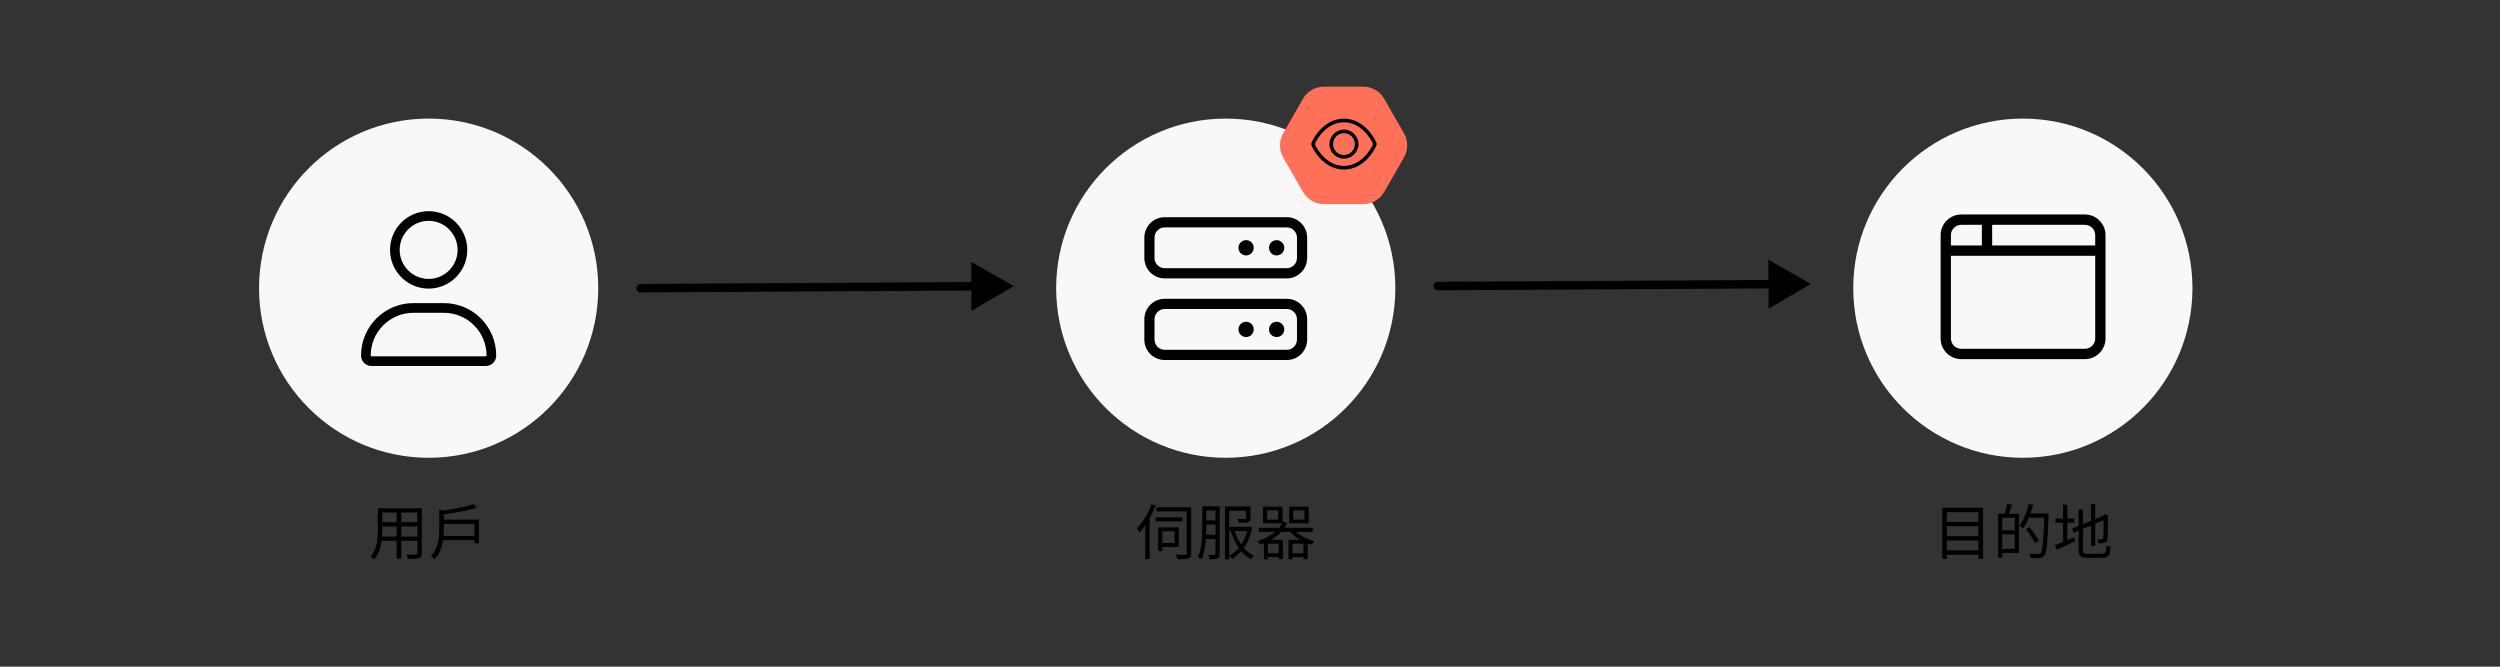<svg width="750" height="200" viewBox="0 0 750 200" fill="none" xmlns="http://www.w3.org/2000/svg">
<rect x="0" y="0" width="750" height="200" fill="#333333" stroke="none"/>
<circle cx="606.855" cy="86.454" r="50.879" fill="#F8F8F8"/>
<path d="M582.186 70.546C582.186 67.122 584.954 64.347 588.369 64.347H625.472C628.882 64.347 631.655 67.122 631.655 70.546V101.541C631.655 104.96 628.882 107.74 625.472 107.74H588.369C584.954 107.74 582.186 104.96 582.186 101.541V70.546ZM597.645 73.645H628.564V70.546C628.564 68.834 627.182 67.446 625.472 67.446H597.645V73.645ZM594.553 67.446H588.369C586.662 67.446 585.277 68.834 585.277 70.546V73.645H594.553V67.446ZM585.277 76.745V101.541C585.277 103.255 586.662 104.641 588.369 104.641H625.472C627.182 104.641 628.564 103.255 628.564 101.541V76.745H585.277Z" fill="black"/>
<path d="M583.635 156.577H594.039V157.873H583.635V156.577ZM583.635 160.843H594.039V162.139H583.635V160.843ZM583.635 165.127H594.039V166.441H583.635V165.127ZM582.699 152.329H594.921V167.665H593.517V153.661H584.049V167.665H582.699V152.329ZM600.213 154.111H605.685V165.883H600.213V164.659H604.443V155.317H600.213V154.111ZM599.421 154.111H600.663V167.305H599.421V154.111ZM600.123 159.115H605.091V160.303H600.123V159.115ZM602.175 151.177L603.633 151.429C603.453 151.993 603.255 152.563 603.039 153.139C602.835 153.715 602.643 154.207 602.463 154.615L601.365 154.345C601.473 154.045 601.575 153.709 601.671 153.337C601.779 152.965 601.875 152.587 601.959 152.203C602.055 151.819 602.127 151.477 602.175 151.177ZM608.259 154.057H613.785V155.299H608.259V154.057ZM613.299 154.057H614.577C614.577 154.057 614.577 154.099 614.577 154.183C614.577 154.267 614.577 154.369 614.577 154.489C614.577 154.597 614.571 154.681 614.559 154.741C614.487 156.805 614.415 158.551 614.343 159.979C614.283 161.407 614.205 162.577 614.109 163.489C614.013 164.389 613.899 165.091 613.767 165.595C613.647 166.099 613.497 166.459 613.317 166.675C613.113 166.939 612.897 167.119 612.669 167.215C612.453 167.323 612.183 167.395 611.859 167.431C611.559 167.455 611.163 167.461 610.671 167.449C610.191 167.449 609.693 167.431 609.177 167.395C609.165 167.203 609.117 166.981 609.033 166.729C608.961 166.477 608.859 166.267 608.727 166.099C609.327 166.147 609.867 166.177 610.347 166.189C610.839 166.201 611.193 166.207 611.409 166.207C611.589 166.207 611.733 166.189 611.841 166.153C611.961 166.105 612.075 166.021 612.183 165.901C612.327 165.745 612.453 165.427 612.561 164.947C612.681 164.455 612.783 163.759 612.867 162.859C612.951 161.959 613.029 160.813 613.101 159.421C613.173 158.017 613.239 156.325 613.299 154.345V154.057ZM608.619 151.141L609.915 151.429C609.699 152.329 609.435 153.211 609.123 154.075C608.823 154.927 608.487 155.731 608.115 156.487C607.755 157.243 607.371 157.909 606.963 158.485C606.879 158.413 606.765 158.329 606.621 158.233C606.489 158.125 606.351 158.029 606.207 157.945C606.063 157.849 605.937 157.771 605.829 157.711C606.249 157.171 606.633 156.553 606.981 155.857C607.329 155.149 607.641 154.393 607.917 153.589C608.193 152.785 608.427 151.969 608.619 151.141ZM607.791 158.719L608.853 158.125C609.189 158.545 609.537 159.007 609.897 159.511C610.269 160.015 610.611 160.501 610.923 160.969C611.247 161.437 611.505 161.851 611.697 162.211L610.545 162.931C610.365 162.559 610.119 162.133 609.807 161.653C609.507 161.161 609.177 160.663 608.817 160.159C608.469 159.643 608.127 159.163 607.791 158.719ZM627.285 151.213H628.563V163.759H627.285V151.213ZM621.633 158.629L631.317 154.543L631.839 155.695L622.137 159.835L621.633 158.629ZM623.577 152.887H624.873V164.947C624.873 165.271 624.909 165.523 624.981 165.703C625.053 165.871 625.185 165.985 625.377 166.045C625.581 166.105 625.887 166.135 626.295 166.135C626.415 166.135 626.613 166.135 626.889 166.135C627.165 166.135 627.483 166.135 627.843 166.135C628.215 166.135 628.587 166.135 628.959 166.135C629.331 166.135 629.667 166.135 629.967 166.135C630.267 166.135 630.489 166.135 630.633 166.135C630.993 166.135 631.257 166.069 631.425 165.937C631.605 165.793 631.731 165.535 631.803 165.163C631.887 164.791 631.953 164.263 632.001 163.579C632.157 163.699 632.349 163.807 632.577 163.903C632.817 163.999 633.027 164.059 633.207 164.083C633.147 164.911 633.039 165.565 632.883 166.045C632.727 166.525 632.475 166.861 632.127 167.053C631.791 167.257 631.311 167.359 630.687 167.359C630.579 167.359 630.375 167.359 630.075 167.359C629.787 167.359 629.445 167.359 629.049 167.359C628.653 167.359 628.257 167.359 627.861 167.359C627.465 167.359 627.117 167.359 626.817 167.359C626.529 167.359 626.337 167.359 626.241 167.359C625.557 167.359 625.017 167.287 624.621 167.143C624.237 167.011 623.967 166.765 623.811 166.405C623.655 166.057 623.577 165.559 623.577 164.911V152.887ZM631.083 154.723H630.939L631.245 154.453L631.497 154.255L632.451 154.615L632.379 154.867C632.379 155.719 632.373 156.517 632.361 157.261C632.361 158.005 632.355 158.677 632.343 159.277C632.331 159.877 632.313 160.381 632.289 160.789C632.265 161.185 632.241 161.473 632.217 161.653C632.169 162.013 632.061 162.289 631.893 162.481C631.725 162.661 631.503 162.781 631.227 162.841C630.987 162.913 630.705 162.955 630.381 162.967C630.069 162.979 629.787 162.985 629.535 162.985C629.511 162.805 629.469 162.601 629.409 162.373C629.361 162.145 629.295 161.953 629.211 161.797C629.427 161.809 629.655 161.821 629.895 161.833C630.147 161.833 630.321 161.833 630.417 161.833C630.561 161.833 630.675 161.803 630.759 161.743C630.855 161.683 630.921 161.551 630.957 161.347C630.993 161.227 631.017 160.987 631.029 160.627C631.053 160.255 631.065 159.781 631.065 159.205C631.077 158.629 631.083 157.963 631.083 157.207C631.083 156.451 631.083 155.623 631.083 154.723ZM616.611 155.551H622.317V156.829H616.611V155.551ZM618.915 151.429H620.193V163.111H618.915V151.429ZM616.449 163.561C616.929 163.381 617.481 163.165 618.105 162.913C618.741 162.649 619.413 162.373 620.121 162.085C620.829 161.785 621.537 161.485 622.245 161.185L622.551 162.391C621.591 162.835 620.619 163.279 619.635 163.723C618.663 164.167 617.781 164.563 616.989 164.911L616.449 163.561Z" fill="black"/>
<path fill-rule="evenodd" clip-rule="evenodd" d="M530.496 77.91L543.257 85.182L530.579 92.598L530.545 86.526L431.331 87.09C430.628 87.094 430.055 86.528 430.051 85.825C430.047 85.123 430.614 84.55 431.316 84.546L530.53 83.982L530.496 77.91Z" fill="black"/>
<circle cx="367.725" cy="86.454" r="50.879" fill="#F8F8F8"/>
<path d="M386.041 65.158H349.408C346.036 65.158 343.303 67.898 343.303 71.278V77.399C343.303 80.78 346.036 83.52 349.408 83.52H386.041C389.413 83.52 392.146 80.78 392.146 77.399V71.278C392.146 67.898 389.409 65.158 386.041 65.158ZM389.094 77.399C389.094 79.086 387.724 80.459 386.041 80.459H349.408C347.725 80.459 346.355 79.082 346.355 77.399V71.278C346.355 69.592 347.725 68.218 349.408 68.218H386.041C387.724 68.218 389.094 69.592 389.094 71.278V77.399ZM382.988 72.044C381.724 72.044 380.699 73.071 380.699 74.339C380.699 75.606 381.724 76.634 382.988 76.634C384.253 76.634 385.278 75.606 385.278 74.339C385.278 73.067 384.257 72.044 382.988 72.044ZM373.83 72.044C372.566 72.044 371.541 73.071 371.541 74.339C371.541 75.606 372.566 76.634 373.83 76.634C375.095 76.634 376.12 75.606 376.12 74.339C376.12 73.067 375.099 72.044 373.83 72.044ZM386.041 89.64H349.408C346.036 89.64 343.303 92.38 343.303 95.761V101.881C343.303 105.262 346.036 108.002 349.408 108.002H386.041C389.413 108.002 392.146 105.262 392.146 101.881V95.761C392.146 92.385 389.409 89.64 386.041 89.64ZM389.094 101.881C389.094 103.568 387.724 104.942 386.041 104.942H349.408C347.725 104.942 346.355 103.568 346.355 101.881V95.761C346.355 94.074 347.725 92.701 349.408 92.701H386.041C387.724 92.701 389.094 94.074 389.094 95.761V101.881ZM382.988 96.526C381.724 96.526 380.699 97.553 380.699 98.821C380.699 100.088 381.724 101.116 382.988 101.116C384.253 101.116 385.278 100.088 385.278 98.821C385.278 97.549 384.257 96.526 382.988 96.526ZM373.83 96.526C372.566 96.526 371.541 97.553 371.541 98.821C371.541 100.088 372.566 101.116 373.83 101.116C375.095 101.116 376.12 100.088 376.12 98.821C376.12 97.549 375.099 96.526 373.83 96.526Z" fill="black"/>
<path d="M346.917 152.185H356.637V153.427H346.917V152.185ZM356.007 152.185H357.357V165.973C357.357 166.405 357.297 166.741 357.177 166.981C357.057 167.233 356.841 167.413 356.529 167.521C356.229 167.641 355.809 167.713 355.269 167.737C354.741 167.761 354.057 167.773 353.217 167.773C353.193 167.641 353.157 167.491 353.109 167.323C353.061 167.167 353.001 167.005 352.929 166.837C352.869 166.669 352.809 166.519 352.749 166.387C353.169 166.411 353.565 166.423 353.937 166.423C354.321 166.435 354.651 166.435 354.927 166.423C355.215 166.423 355.419 166.423 355.539 166.423C355.707 166.411 355.827 166.375 355.899 166.315C355.971 166.243 356.007 166.123 356.007 165.955V152.185ZM346.719 155.209H354.711V156.415H346.719V155.209ZM347.421 158.215H348.681V165.325H347.421V158.215ZM348.159 158.215H353.631V164.083H348.159V162.895H352.371V159.385H348.159V158.215ZM345.477 151.285L346.719 151.663C346.335 152.683 345.879 153.691 345.351 154.687C344.835 155.671 344.277 156.601 343.677 157.477C343.077 158.353 342.453 159.127 341.805 159.799C341.757 159.691 341.691 159.553 341.607 159.385C341.523 159.217 341.427 159.049 341.319 158.881C341.223 158.701 341.133 158.563 341.049 158.467C341.649 157.879 342.219 157.201 342.759 156.433C343.299 155.665 343.803 154.843 344.271 153.967C344.739 153.079 345.141 152.185 345.477 151.285ZM343.587 155.911L344.865 154.597L344.883 154.615V167.737H343.587V155.911ZM361.209 151.879H365.403V153.139H361.209V151.879ZM361.209 156.091H365.439V157.351H361.209V156.091ZM368.229 158.053H374.781V159.295H368.229V158.053ZM361.173 160.393H365.403V161.671H361.173V160.393ZM360.669 151.879H361.893V158.341C361.893 159.049 361.875 159.811 361.839 160.627C361.803 161.443 361.737 162.277 361.641 163.129C361.545 163.969 361.401 164.791 361.209 165.595C361.017 166.399 360.759 167.131 360.435 167.791C360.363 167.719 360.261 167.641 360.129 167.557C359.997 167.473 359.859 167.395 359.715 167.323C359.571 167.251 359.445 167.197 359.337 167.161C359.649 166.525 359.889 165.835 360.057 165.091C360.237 164.347 360.369 163.585 360.453 162.805C360.537 162.013 360.591 161.239 360.615 160.483C360.651 159.715 360.669 159.001 360.669 158.341V151.879ZM364.647 151.879H365.907V166.153C365.907 166.513 365.859 166.801 365.763 167.017C365.667 167.245 365.505 167.413 365.277 167.521C365.049 167.641 364.743 167.713 364.359 167.737C363.975 167.761 363.477 167.773 362.865 167.773C362.853 167.665 362.829 167.527 362.793 167.359C362.757 167.203 362.709 167.047 362.649 166.891C362.601 166.735 362.547 166.597 362.487 166.477C362.907 166.489 363.285 166.495 363.621 166.495C363.957 166.495 364.185 166.489 364.305 166.477C364.425 166.477 364.509 166.453 364.557 166.405C364.617 166.357 364.647 166.267 364.647 166.135V151.879ZM373.827 151.933H375.141V155.425C375.141 155.749 375.093 156.007 374.997 156.199C374.901 156.391 374.709 156.541 374.421 156.649C374.145 156.733 373.773 156.787 373.305 156.811C372.837 156.823 372.261 156.829 371.577 156.829C371.553 156.637 371.493 156.439 371.397 156.235C371.313 156.019 371.229 155.833 371.145 155.677C371.517 155.677 371.859 155.683 372.171 155.695C372.495 155.707 372.771 155.713 372.999 155.713C373.227 155.701 373.389 155.695 373.485 155.695C373.629 155.683 373.719 155.659 373.755 155.623C373.803 155.587 373.827 155.515 373.827 155.407V151.933ZM374.403 158.053H374.637L374.871 157.999L375.663 158.287C375.363 159.823 374.913 161.197 374.313 162.409C373.725 163.609 373.029 164.647 372.225 165.523C371.433 166.399 370.569 167.113 369.633 167.665C369.561 167.521 369.447 167.347 369.291 167.143C369.135 166.939 368.985 166.783 368.841 166.675C369.705 166.219 370.509 165.589 371.253 164.785C371.997 163.969 372.645 163.015 373.197 161.923C373.749 160.819 374.151 159.613 374.403 158.305V158.053ZM370.245 158.827C370.593 159.991 371.049 161.089 371.613 162.121C372.189 163.153 372.861 164.071 373.629 164.875C374.397 165.667 375.249 166.291 376.185 166.747C376.041 166.867 375.885 167.029 375.717 167.233C375.549 167.449 375.411 167.635 375.303 167.791C374.343 167.263 373.467 166.567 372.675 165.703C371.895 164.827 371.211 163.831 370.623 162.715C370.035 161.587 369.549 160.387 369.165 159.115L370.245 158.827ZM367.491 151.933H374.205V153.193H368.769V167.773H367.491V151.933ZM380.145 153.103V155.875H383.457V153.103H380.145ZM378.903 152.005H384.753V156.973H378.903V152.005ZM387.975 153.103V155.875H391.323V153.103H387.975ZM386.733 152.005H392.619V156.973H386.733V152.005ZM377.661 158.341H393.807V159.565H377.661V158.341ZM379.785 165.973H384.177V167.125H379.785V165.973ZM387.201 165.973H391.611V167.125H387.201V165.973ZM387.993 158.683C388.413 159.223 388.953 159.733 389.613 160.213C390.273 160.693 391.011 161.119 391.827 161.491C392.655 161.851 393.489 162.133 394.329 162.337C394.233 162.421 394.131 162.529 394.023 162.661C393.915 162.781 393.813 162.913 393.717 163.057C393.621 163.189 393.537 163.309 393.465 163.417C392.589 163.165 391.731 162.835 390.891 162.427C390.051 162.007 389.277 161.521 388.569 160.969C387.861 160.405 387.261 159.799 386.769 159.151L387.993 158.683ZM379.173 161.941H384.861V167.755H383.619V163.093H380.379V167.809H379.173V161.941ZM386.553 161.941H392.313V167.755H391.053V163.093H387.759V167.809H386.553V161.941ZM384.843 156.487L386.157 156.901C385.449 158.461 384.387 159.775 382.971 160.843C381.567 161.911 379.923 162.775 378.039 163.435C377.991 163.339 377.919 163.231 377.823 163.111C377.727 162.979 377.625 162.847 377.517 162.715C377.409 162.583 377.307 162.481 377.211 162.409C379.023 161.809 380.595 161.017 381.927 160.033C383.271 159.049 384.243 157.867 384.843 156.487Z" fill="black"/>
<path d="M409.016 26H397.143C394.561 26 392.183 27.379 390.9 29.638L384.963 39.981C383.679 42.226 383.679 44.998 384.963 47.243L390.9 57.586C392.183 59.83 394.575 61.224 397.143 61.224H409.016C411.598 61.224 413.976 59.845 415.26 57.586L421.196 47.243C422.48 44.998 422.48 42.226 421.196 39.981L415.26 29.638C413.976 27.394 411.584 26 409.016 26Z" fill="#FF7059"/>
<path d="M407.548 43.232C407.548 45.641 405.596 47.593 403.187 47.593C400.779 47.593 398.826 45.641 398.826 43.232C398.826 40.824 400.779 38.871 403.187 38.871C405.596 38.871 407.548 40.824 407.548 43.232ZM403.187 39.962C401.351 39.962 399.917 41.396 399.917 43.232C399.917 45.038 401.351 46.503 403.187 46.503C404.993 46.503 406.458 45.038 406.458 43.232C406.458 41.396 404.993 39.962 403.187 39.962ZM409.749 38.347C411.344 39.825 412.41 41.566 412.915 42.813C413.027 43.083 413.027 43.382 412.915 43.651C412.41 44.868 411.344 46.609 409.749 48.118C408.145 49.61 405.94 50.864 403.187 50.864C400.434 50.864 398.23 49.61 396.626 48.118C395.032 46.609 393.966 44.868 393.459 43.651C393.347 43.382 393.347 43.083 393.459 42.813C393.966 41.566 395.032 39.825 396.626 38.347C398.23 36.856 400.434 35.601 403.187 35.601C405.94 35.601 408.145 36.856 409.749 38.347ZM394.465 43.232C394.919 44.323 395.901 45.958 397.368 47.321C398.837 48.684 400.789 49.774 403.187 49.774C405.586 49.774 407.538 48.684 409.007 47.321C410.475 45.958 411.456 44.323 411.909 43.232C411.456 42.111 410.475 40.476 409.007 39.144C407.538 37.781 405.586 36.691 403.187 36.691C400.789 36.691 398.837 37.781 397.368 39.144C395.901 40.476 394.919 42.111 394.465 43.232Z" fill="black"/>
<path fill-rule="evenodd" clip-rule="evenodd" d="M291.365 78.546L304.126 85.818L291.448 93.234L291.414 87.162L192.2 87.726C191.497 87.73 190.925 87.163 190.921 86.461C190.917 85.759 191.483 85.186 192.185 85.182L291.399 84.618L291.365 78.546Z" fill="black"/>
<circle cx="128.594" cy="86.454" r="50.879" fill="#F8F8F8"/>
<path d="M128.592 86.58C134.99 86.58 140.176 81.381 140.176 74.967C140.176 68.553 134.99 63.353 128.592 63.353C122.193 63.353 117.007 68.553 117.007 74.967C117.007 81.381 122.193 86.58 128.592 86.58ZM128.592 66.257C133.383 66.257 137.28 70.164 137.28 74.967C137.28 79.769 133.383 83.677 128.592 83.677C123.8 83.677 119.903 79.766 119.903 74.967C119.903 70.164 123.804 66.257 128.592 66.257ZM133.18 90.935H124.003C115.343 90.935 108.318 97.976 108.318 106.659C108.318 108.395 109.723 109.804 111.455 109.804H145.73C147.462 109.807 148.865 108.401 148.865 106.659C148.865 97.976 141.842 90.935 133.18 90.935ZM145.724 106.904H111.455C111.323 106.904 111.215 106.795 111.215 106.659C111.215 99.591 116.953 93.839 124.003 93.839H133.171C140.231 93.839 145.969 99.591 145.969 106.659C145.969 106.795 145.86 106.904 145.724 106.904Z" fill="black"/>
<path d="M114.122 152.473H125.768V153.769H114.122V152.473ZM114.122 156.667H125.732V157.945H114.122V156.667ZM114.014 160.969H125.768V162.247H114.014V160.969ZM113.348 152.473H114.68V159.007C114.68 159.691 114.65 160.423 114.59 161.203C114.53 161.983 114.416 162.775 114.248 163.579C114.092 164.371 113.846 165.133 113.51 165.865C113.186 166.597 112.754 167.263 112.214 167.863C112.154 167.767 112.058 167.659 111.926 167.539C111.794 167.431 111.662 167.323 111.53 167.215C111.398 167.107 111.278 167.029 111.17 166.981C111.674 166.417 112.07 165.805 112.358 165.145C112.646 164.485 112.862 163.807 113.006 163.111C113.15 162.403 113.24 161.701 113.276 161.005C113.324 160.309 113.348 159.643 113.348 159.007V152.473ZM125.228 152.473H126.56V165.937C126.56 166.369 126.494 166.699 126.362 166.927C126.242 167.155 126.032 167.329 125.732 167.449C125.432 167.557 125.012 167.623 124.472 167.647C123.932 167.671 123.236 167.677 122.384 167.665C122.348 167.497 122.282 167.281 122.186 167.017C122.102 166.765 122.012 166.549 121.916 166.369C122.336 166.381 122.738 166.387 123.122 166.387C123.518 166.399 123.86 166.399 124.148 166.387C124.436 166.387 124.634 166.387 124.742 166.387C124.922 166.375 125.048 166.339 125.12 166.279C125.192 166.219 125.228 166.105 125.228 165.937V152.473ZM119 152.959H120.368V167.611H119V152.959ZM132.5 160.771H142.868V162.031H132.5V160.771ZM132.608 155.893H143.678V163.003H142.328V157.153H132.608V155.893ZM142.022 151.249L143.138 152.257C142.226 152.557 141.176 152.839 139.988 153.103C138.812 153.367 137.582 153.607 136.298 153.823C135.026 154.027 133.79 154.207 132.59 154.363C132.566 154.207 132.512 154.021 132.428 153.805C132.356 153.589 132.278 153.409 132.194 153.265C133.082 153.145 133.982 153.013 134.894 152.869C135.806 152.725 136.7 152.569 137.576 152.401C138.464 152.221 139.286 152.035 140.042 151.843C140.798 151.651 141.458 151.453 142.022 151.249ZM131.78 152.905L133.526 153.409C133.514 153.541 133.388 153.625 133.148 153.661V158.737C133.148 159.397 133.118 160.123 133.058 160.915C132.998 161.695 132.866 162.487 132.662 163.291C132.47 164.095 132.188 164.881 131.816 165.649C131.444 166.417 130.952 167.125 130.34 167.773C130.268 167.665 130.172 167.551 130.052 167.431C129.932 167.311 129.8 167.191 129.656 167.071C129.524 166.963 129.398 166.885 129.278 166.837C129.842 166.249 130.292 165.619 130.628 164.947C130.964 164.263 131.21 163.567 131.366 162.859C131.534 162.139 131.642 161.425 131.69 160.717C131.75 160.009 131.78 159.337 131.78 158.701V152.905Z" fill="black"/>
</svg>
